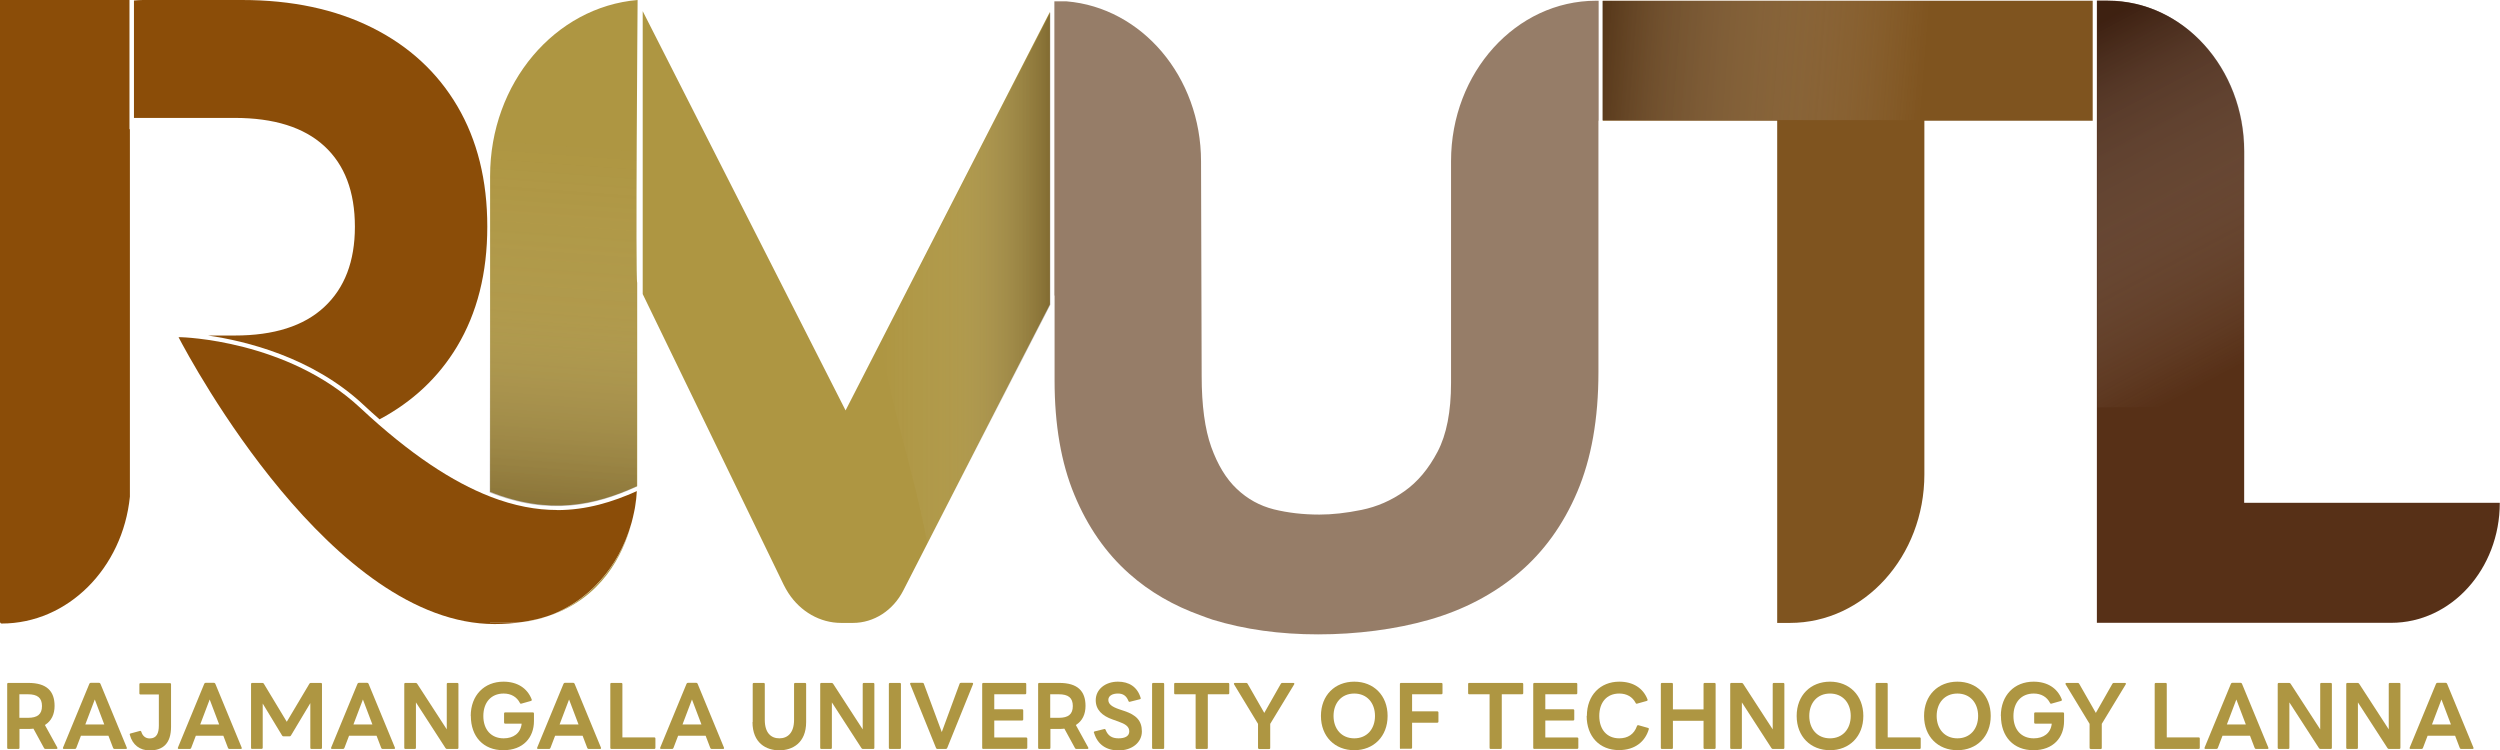 <?xml version="1.0" encoding="UTF-8"?><svg xmlns="http://www.w3.org/2000/svg" width="240" height="72.02" xmlns:xlink="http://www.w3.org/1999/xlink" viewBox="0 0 240 72.02"><defs><style>.h{fill:#ae9642;}.i{fill:#7f541f;}.j{fill:url(#d);}.j,.k{mix-blend-mode:multiply;opacity:.65;}.l{fill:url(#g);}.m{fill:#967d68;}.n{isolation:isolate;}.o{fill:url(#f);}.p{fill:#8b4d08;}.q{fill:#573017;}.k{fill:url(#e);}</style><linearGradient id="d" x1="55.37" y1="13.71" x2="52.7" y2="50.26" gradientUnits="userSpaceOnUse"><stop offset="0" stop-color="#fff" stop-opacity="0"/><stop offset=".46" stop-color="#ccc8c6" stop-opacity=".12"/><stop offset=".95" stop-color="#372520" stop-opacity=".46"/><stop offset="1" stop-color="#25120c" stop-opacity=".5"/></linearGradient><linearGradient id="e" x1="84.55" y1="26.73" x2="100.83" y2="26.73" xlink:href="#d"/><linearGradient id="f" x1="214.8" y1="36.86" x2="197.55" y2="4.42" gradientUnits="userSpaceOnUse"><stop offset=".04" stop-color="#fff" stop-opacity="0"/><stop offset=".81" stop-color="#584945" stop-opacity=".38"/><stop offset="1" stop-color="#25120c" stop-opacity=".5"/></linearGradient><linearGradient id="g" x1="186.11" y1="7" x2="152.77" y2="4.39" xlink:href="#f"/></defs><g class="n"><g id="b"><g id="c"><path class="h" d="M.8,71.9c-.07,0-.11-.04-.11-.11v-6.12c0-.07.04-.11.11-.11h1.92c1.76,0,2.52.78,2.52,2.21,0,.78-.29,1.44-.93,1.83l1.19,2.16c.04.08,0,.14-.08.14h-1.06c-.06,0-.1-.03-.13-.08l-1.02-1.87c-.16.02-.31.03-.48.03h-.86v1.81c0,.07-.04.11-.11.11h-.94ZM1.86,66.64v2.27h.82c.92,0,1.35-.34,1.35-1.13s-.43-1.13-1.35-1.13h-.82Z"/><path class="h" d="M6.14,71.9c-.08,0-.12-.05-.09-.13l2.53-6.13c.03-.06.07-.09.13-.09h.8c.06,0,.1.03.13.09l2.53,6.13c.03.08,0,.13-.09.13h-1.09c-.06,0-.1-.03-.13-.09l-.45-1.18h-2.64l-.45,1.18c-.03.06-.07.09-.13.09h-1.07ZM10.01,69.55l-.91-2.4-.91,2.4h1.82Z"/><path class="h" d="M12.46,70.55c-.02-.08,0-.12.08-.14l.89-.24c.07-.02.12.02.14.09.12.39.4.63.8.63.67,0,.88-.5.88-1.25v-2.97h-1.76c-.07,0-.11-.04-.11-.11v-.87c0-.07.04-.11.11-.11h2.82c.07,0,.11.04.11.11v4.08c0,1.59-.76,2.27-2.05,2.27-.94,0-1.65-.53-1.9-1.48Z"/><path class="h" d="M17.17,71.9c-.08,0-.12-.05-.09-.13l2.53-6.13c.03-.06.07-.09.13-.09h.8c.06,0,.1.03.13.09l2.53,6.13c.03.08,0,.13-.09.13h-1.09c-.06,0-.1-.03-.13-.09l-.45-1.18h-2.64l-.45,1.18c-.03.06-.07.09-.13.09h-1.07ZM21.04,69.55l-.91-2.4-.91,2.4h1.82Z"/><path class="h" d="M24.21,71.9c-.07,0-.11-.04-.11-.11v-6.12c0-.07.04-.11.11-.11h.99c.06,0,.1.03.13.08l2.2,3.65,2.17-3.65c.03-.05.07-.08.13-.08h.97c.07,0,.11.04.11.11v6.12c0,.07-.04.11-.11.11h-.9c-.07,0-.11-.04-.11-.11v-4.29l-1.86,3.11c-.03.05-.07.08-.13.08h-.59c-.06,0-.1-.03-.13-.08l-1.86-3.07v4.24c0,.07-.04.11-.11.11h-.9Z"/><path class="h" d="M31.88,71.9c-.08,0-.12-.05-.09-.13l2.53-6.13c.03-.06.07-.09.13-.09h.8c.06,0,.1.03.13.09l2.53,6.13c.03.08,0,.13-.09.13h-1.09c-.06,0-.1-.03-.13-.09l-.45-1.18h-2.64l-.45,1.18c-.03.06-.07.09-.13.09h-1.07ZM35.75,69.55l-.91-2.4-.91,2.4h1.82Z"/><path class="h" d="M38.92,71.9c-.07,0-.11-.04-.11-.11v-6.12c0-.07.04-.11.11-.11h.99c.06,0,.1.03.14.08l2.84,4.38v-4.35c0-.07.04-.11.11-.11h.9c.07,0,.11.04.11.11v6.12c0,.07-.04.11-.11.11h-.99c-.06,0-.1-.03-.14-.08l-2.84-4.39v4.36c0,.07-.04.11-.11.11h-.9Z"/><path class="h" d="M45.19,68.73c0-1.99,1.31-3.29,3.14-3.29,1.33,0,2.29.62,2.71,1.7.03.07,0,.13-.07.15l-.92.26c-.06.02-.11,0-.14-.07-.3-.58-.85-.9-1.56-.9-1.22,0-1.95.87-1.95,2.16s.74,2.14,1.95,2.14c.93,0,1.63-.48,1.73-1.41h-1.58c-.07,0-.11-.04-.11-.11v-.86c0-.07.04-.11.11-.11h2.65c.07,0,.11.04.11.11v.72c0,1.58-1.03,2.8-2.94,2.8s-3.12-1.3-3.12-3.29Z"/><path class="h" d="M51.66,71.9c-.08,0-.12-.05-.09-.13l2.53-6.13c.03-.06.07-.09.13-.09h.8c.06,0,.1.03.13.09l2.53,6.13c.03.08,0,.13-.09.13h-1.09c-.06,0-.1-.03-.13-.09l-.45-1.18h-2.64l-.45,1.18c-.03.06-.07.09-.13.09h-1.07ZM55.54,69.55l-.91-2.4-.91,2.4h1.82Z"/><path class="h" d="M58.7,71.9c-.07,0-.11-.04-.11-.11v-6.12c0-.07.04-.11.11-.11h.94c.07,0,.11.04.11.11v5.12h3.06c.07,0,.11.04.11.11v.89c0,.07-.04.11-.11.11h-4.12Z"/><path class="h" d="M63.47,71.9c-.08,0-.12-.05-.09-.13l2.53-6.13c.03-.06.07-.09.13-.09h.8c.06,0,.1.03.13.09l2.53,6.13c.03.08,0,.13-.09.13h-1.09c-.06,0-.1-.03-.13-.09l-.45-1.18h-2.64l-.45,1.18c-.03.06-.07.09-.13.09h-1.07ZM67.34,69.55l-.91-2.4-.91,2.4h1.82Z"/><path class="h" d="M72.26,69.32v-3.65c0-.07.04-.11.11-.11h.94c.07,0,.11.04.11.11v3.44c0,1.25.6,1.77,1.4,1.77s1.41-.53,1.41-1.77v-3.44c0-.07.04-.11.11-.11h.94c.07,0,.11.04.11.11v3.65c0,2.02-1.33,2.71-2.58,2.71s-2.57-.69-2.57-2.71Z"/><path class="h" d="M78.85,71.9c-.07,0-.11-.04-.11-.11v-6.12c0-.07.04-.11.11-.11h.99c.06,0,.1.03.14.08l2.84,4.38v-4.35c0-.07.04-.11.11-.11h.9c.07,0,.11.04.11.11v6.12c0,.07-.04.11-.11.11h-.99c-.06,0-.1-.03-.14-.08l-2.84-4.39v4.36c0,.07-.04.11-.11.11h-.9Z"/><path class="h" d="M85.44,71.9c-.07,0-.11-.04-.11-.11v-6.12c0-.07.04-.11.11-.11h.94c.07,0,.11.04.11.11v6.12c0,.07-.04.11-.11.11h-.94Z"/><path class="h" d="M89.99,71.9c-.06,0-.1-.03-.13-.09l-2.48-6.13c-.03-.08,0-.13.09-.13h1.09c.06,0,.11.03.13.09l1.72,4.64,1.71-4.64c.02-.06.07-.09.13-.09h1.07c.08,0,.12.05.09.13l-2.48,6.13c-.03.06-.07.09-.13.09h-.8Z"/><path class="h" d="M94.4,71.9c-.07,0-.11-.04-.11-.11v-6.12c0-.07.04-.11.11-.11h4.01c.07,0,.11.04.11.11v.87c0,.07-.04.11-.11.11h-2.96v1.44h2.67c.07,0,.11.04.11.11v.86c0,.07-.04.11-.11.11h-2.67v1.63h3.06c.07,0,.11.04.11.11v.87c0,.07-.04.11-.11.11h-4.12Z"/><path class="h" d="M99.77,71.9c-.07,0-.11-.04-.11-.11v-6.12c0-.07.04-.11.11-.11h1.92c1.76,0,2.52.78,2.52,2.21,0,.78-.29,1.44-.93,1.83l1.19,2.16c.04.08,0,.14-.08.14h-1.06c-.06,0-.1-.03-.13-.08l-1.02-1.87c-.16.02-.31.03-.48.03h-.86v1.81c0,.07-.04.11-.11.11h-.94ZM100.82,66.64v2.27h.82c.92,0,1.35-.34,1.35-1.13s-.43-1.13-1.35-1.13h-.82Z"/><path class="h" d="M105.02,70.35c-.03-.07,0-.12.08-.14l.9-.22c.07-.02.11,0,.14.08.22.55.59.81,1.24.81.61,0,1.03-.2,1.03-.67s-.39-.71-1.04-.94l-.56-.2c-1.01-.35-1.62-.94-1.62-1.85,0-1.04.92-1.78,2.13-1.78,1.06,0,1.86.49,2.18,1.55.03.07,0,.12-.08.14l-.95.24c-.07.02-.11,0-.14-.08-.21-.52-.54-.71-1.01-.71-.55,0-.92.23-.92.61,0,.4.33.66,1.07.91l.45.15c1.15.38,1.7.93,1.7,1.97s-.92,1.82-2.24,1.82c-1.19,0-2.02-.58-2.35-1.68Z"/><path class="h" d="M110.71,71.9c-.07,0-.11-.04-.11-.11v-6.12c0-.07.04-.11.11-.11h.94c.07,0,.11.04.11.11v6.12c0,.07-.04.11-.11.11h-.94Z"/><path class="h" d="M114.89,71.9c-.07,0-.11-.04-.11-.11v-5.14h-1.96c-.07,0-.1-.04-.1-.11v-.87c0-.07.03-.11.1-.11h5.08c.07,0,.11.04.11.11v.87c0,.07-.04.11-.11.11h-1.95v5.14c0,.07-.04.11-.11.11h-.94Z"/><path class="h" d="M120.88,71.9c-.07,0-.11-.04-.11-.11v-2.3l-2.3-3.79c-.04-.08,0-.14.08-.14h1.09c.06,0,.1.03.13.08l1.6,2.8,1.59-2.8c.03-.05.07-.08.13-.08h1.07c.09,0,.12.06.08.14l-2.3,3.79v2.31c0,.07-.04.11-.11.11h-.94Z"/><path class="h" d="M126.81,68.73c0-1.99,1.35-3.29,3.2-3.29s3.2,1.31,3.2,3.29-1.35,3.29-3.2,3.29-3.2-1.3-3.2-3.29ZM132,68.73c0-1.25-.77-2.15-1.99-2.15s-1.99.9-1.99,2.15.77,2.15,1.99,2.15,1.99-.9,1.99-2.15Z"/><path class="h" d="M134.5,71.9c-.07,0-.11-.04-.11-.11v-6.12c0-.07.04-.11.11-.11h3.87c.07,0,.11.04.11.11v.87c0,.07-.04.11-.11.11h-2.81v1.64h2.42c.07,0,.11.04.11.11v.87c0,.07-.04.11-.11.11h-2.42v2.39c0,.07-.04.11-.11.11h-.94Z"/><path class="h" d="M143.11,71.9c-.07,0-.11-.04-.11-.11v-5.14h-1.96c-.07,0-.1-.04-.1-.11v-.87c0-.07.03-.11.1-.11h5.08c.07,0,.11.04.11.11v.87c0,.07-.04.11-.11.11h-1.95v5.14c0,.07-.04.11-.11.11h-.94Z"/><path class="h" d="M147.3,71.9c-.07,0-.11-.04-.11-.11v-6.12c0-.07.04-.11.11-.11h4.01c.07,0,.11.04.11.11v.87c0,.07-.04.11-.11.11h-2.96v1.44h2.67c.07,0,.11.04.11.11v.86c0,.07-.04.11-.11.11h-2.67v1.63h3.06c.07,0,.11.04.11.11v.87c0,.07-.04.11-.11.11h-4.12Z"/><path class="h" d="M152.34,68.73c0-2,1.3-3.29,3.11-3.29,1.33,0,2.29.62,2.71,1.7.03.07,0,.13-.07.15l-.93.26c-.06.02-.11,0-.14-.07-.3-.58-.85-.9-1.57-.9-1.21,0-1.92.86-1.92,2.15s.72,2.15,1.92,2.15c.81,0,1.42-.38,1.7-1.18.03-.07.07-.09.14-.08l.92.26c.07.02.09.06.08.11-.34,1.19-1.32,2.02-2.87,2.02-1.86,0-3.1-1.3-3.1-3.29Z"/><path class="h" d="M159.55,71.9c-.07,0-.11-.04-.11-.11v-6.12c0-.07.04-.11.11-.11h.94c.07,0,.11.04.11.11v2.43h2.94v-2.43c0-.07.04-.11.11-.11h.94c.07,0,.11.04.11.11v6.12c0,.07-.04.11-.11.11h-.94c-.07,0-.11-.04-.11-.11v-2.59h-2.94v2.59c0,.07-.04.11-.11.11h-.94Z"/><path class="h" d="M166.21,71.9c-.07,0-.11-.04-.11-.11v-6.12c0-.07.04-.11.11-.11h.99c.06,0,.1.03.14.08l2.84,4.38v-4.35c0-.07.04-.11.11-.11h.9c.07,0,.11.04.11.11v6.12c0,.07-.04.11-.11.11h-.99c-.06,0-.1-.03-.14-.08l-2.84-4.39v4.36c0,.07-.04.11-.11.11h-.9Z"/><path class="h" d="M172.48,68.73c0-1.99,1.35-3.29,3.2-3.29s3.2,1.31,3.2,3.29-1.35,3.29-3.2,3.29-3.2-1.3-3.2-3.29ZM177.67,68.73c0-1.25-.77-2.15-1.99-2.15s-1.99.9-1.99,2.15.77,2.15,1.99,2.15,1.99-.9,1.99-2.15Z"/><path class="h" d="M180.17,71.9c-.07,0-.11-.04-.11-.11v-6.12c0-.07.04-.11.11-.11h.94c.07,0,.11.04.11.11v5.12h3.06c.07,0,.11.04.11.11v.89c0,.07-.04.11-.11.11h-4.12Z"/><path class="h" d="M184.71,68.73c0-1.99,1.35-3.29,3.2-3.29s3.2,1.31,3.2,3.29-1.35,3.29-3.2,3.29-3.2-1.3-3.2-3.29ZM189.9,68.73c0-1.25-.77-2.15-1.99-2.15s-1.99.9-1.99,2.15.77,2.15,1.99,2.15,1.99-.9,1.99-2.15Z"/><path class="h" d="M192.08,68.73c0-1.99,1.31-3.29,3.14-3.29,1.33,0,2.29.62,2.71,1.7.03.07,0,.13-.07.15l-.92.26c-.06.02-.11,0-.14-.07-.3-.58-.85-.9-1.56-.9-1.22,0-1.95.87-1.95,2.16s.74,2.14,1.95,2.14c.93,0,1.63-.48,1.73-1.41h-1.58c-.07,0-.11-.04-.11-.11v-.86c0-.07.04-.11.11-.11h2.65c.07,0,.11.04.11.11v.72c0,1.58-1.03,2.8-2.94,2.8s-3.12-1.3-3.12-3.29Z"/><path class="h" d="M200.71,71.9c-.07,0-.11-.04-.11-.11v-2.3l-2.3-3.79c-.04-.08,0-.14.08-.14h1.09c.06,0,.1.03.13.08l1.6,2.8,1.59-2.8c.03-.05.07-.08.13-.08h1.07c.09,0,.12.06.08.14l-2.3,3.79v2.31c0,.07-.04.11-.11.11h-.94Z"/><path class="h" d="M206.96,71.9c-.07,0-.11-.04-.11-.11v-6.12c0-.07.04-.11.11-.11h.94c.07,0,.11.04.11.11v5.12h3.06c.07,0,.11.04.11.11v.89c0,.07-.04.11-.11.11h-4.12Z"/><path class="h" d="M211.73,71.9c-.08,0-.12-.05-.09-.13l2.53-6.13c.03-.06.07-.09.13-.09h.8c.06,0,.1.03.13.09l2.53,6.13c.03.08,0,.13-.09.13h-1.09c-.06,0-.1-.03-.13-.09l-.45-1.18h-2.64l-.45,1.18c-.03.06-.07.09-.13.09h-1.07ZM215.6,69.55l-.91-2.4-.91,2.4h1.82Z"/><path class="h" d="M218.77,71.9c-.07,0-.11-.04-.11-.11v-6.12c0-.07.04-.11.11-.11h.99c.06,0,.1.03.14.08l2.84,4.38v-4.35c0-.07.04-.11.11-.11h.9c.07,0,.11.04.11.11v6.12c0,.07-.04.11-.11.11h-.99c-.06,0-.1-.03-.14-.08l-2.84-4.39v4.36c0,.07-.04.11-.11.11h-.9Z"/><path class="h" d="M225.35,71.9c-.07,0-.11-.04-.11-.11v-6.12c0-.07.04-.11.11-.11h.99c.06,0,.1.03.14.08l2.84,4.38v-4.35c0-.07.04-.11.11-.11h.9c.07,0,.11.04.11.11v6.12c0,.07-.04.11-.11.11h-.99c-.06,0-.1-.03-.14-.08l-2.84-4.39v4.36c0,.07-.04.11-.11.11h-.9Z"/><path class="h" d="M231.42,71.9c-.08,0-.12-.05-.09-.13l2.53-6.13c.03-.06.07-.09.13-.09h.8c.06,0,.1.03.13.09l2.53,6.13c.03.08,0,.13-.09.13h-1.09c-.06,0-.1-.03-.13-.09l-.45-1.18h-2.64l-.45,1.18c-.03.06-.07.09-.13.09h-1.07ZM235.29,69.55l-.91-2.4-.91,2.4h1.82Z"/><path class="h" d="M52.76,59.1c5-1.72,7.03-5.81,7.84-8.78-1.18,4.14-4.12,7.42-7.84,8.78Z"/><path class="p" d="M47.05,59.79v-12.12c-3.57-1.39-7.65-4.02-12.46-8.51-7-6.54-17.16-6.79-17.26-6.79h-.19c1.28,2.45,14.78,27.54,30.35,27.54.93,0,1.78-.07,2.59-.18-.39.04-.79.07-1.19.07h-1.84Z"/><path class="h" d="M60.87,49.17c-.07.33-.14.65-.23.97.09-.34.17-.67.23-.97Z"/><path class="h" d="M60.95,48.77c.13-.75.18-1.33.2-1.63,0,0-.01,0-.02,0-.03.55-.09,1.09-.18,1.62Z"/><path class="h" d="M60.95,48.77c-.02.13-.05.26-.08.4.03-.13.05-.27.08-.4Z"/><path class="h" d="M61.17,27.14v19.07c0,.22,0,.25,0,.47l-.1.03c-3.88,1.75-8.26,2.79-14.02.51v-30.32c0-8.93,6.24-16.23,14.16-16.9v.12s-.21,26.85-.04,27.02Z"/><path class="j" d="M61.13,27.2v19.07c0,.22,0,.25,0,.47l-.1.03c-3.88,1.75-8.26,2.79-14.02.51v-30.32C47.01,8.03,53.25.73,61.18.06v.12s-.21,26.85-.04,27.02Z"/><path class="i" d="M153.86.07v11.52h16.75v48.21h1.22c7.13,0,12.91-6.39,12.91-14.26V11.59h16.16V.07h-47.03Z"/><path class="h" d="M81.18,39.41L61.7,1.07v27.16l13.53,27.9c.14.28.29.55.46.81,1.16,1.78,3.04,2.86,5.06,2.86h1.13c2.01,0,3.86-1.19,4.84-3.12l14.07-27.46V1.14l-19.62,38.27Z"/><path class="k" d="M84.55,32.95c.11.62.22,1.24.35,1.86.89,4.41,2.17,8.73,3.21,13.1.35,1.44.66,2.89.93,4.35l11.79-23V1.19l-16.28,31.76Z"/><path class="q" d="M215.44,48.27V14.55c0-8-5.87-14.49-13.11-14.49h-1.03v11.52h0v48.21h28.26c5.76,0,10.42-5.16,10.42-11.52h-24.56Z"/><path class="o" d="M201.36,39.11c.65,0,1.29-.02,1.94-.02,4.06-.03,8.12.01,12.18.15V14.57c0-8-5.87-14.49-13.11-14.49h-1.03v11.52h0v27.51Z"/><path class="m" d="M153.42.07h0s-.19,0-.19,0c-7.69,0-13.93,6.89-13.93,15.4v21.29c0,2.76-.43,4.96-1.29,6.6-.86,1.64-1.92,2.91-3.19,3.8-1.27.9-2.64,1.49-4.11,1.79-1.47.3-2.82.45-4.05.45-1.56,0-3.01-.17-4.36-.5-1.35-.34-2.54-.99-3.56-1.96-1.03-.97-1.84-2.31-2.46-4.03-.61-1.71-.92-3.99-.92-6.82l-.06-20.59c0-8.13-5.69-14.77-12.91-15.37h-1.08s-.09,0-.09,0v.17s0,0,0,0v28.09l.02-.03v8.17c0,4.25.63,7.91,1.9,10.97,1.27,3.07,3.03,5.6,5.28,7.59,1.97,1.75,4.28,3.07,6.88,4,.37.13.72.28,1.11.4,3.07.94,6.45,1.41,10.13,1.41s7.41-.47,10.69-1.41c3.27-.94,6.12-2.43,8.54-4.46,2.41-2.03,4.3-4.64,5.65-7.82,1.35-3.18,2.03-7,2.03-11.48V11.59h.02V.07h-.02Z"/><path class="h" d="M52.76,59.1c-.81.28-1.7.49-2.68.63.93-.1,1.82-.32,2.68-.63Z"/><path class="h" d="M60.65,50.14c-.01.06-.03.11-.05.17.02-.06.03-.11.05-.17Z"/><path class="p" d="M53.47,48.96c-1.95,0-4.08-.38-6.43-1.29v12.12h1.84c.4,0,.8-.02,1.19-.07.98-.14,1.87-.35,2.68-.63,3.72-1.37,6.66-4.64,7.84-8.78.02-.06.03-.11.05-.17.09-.32.16-.65.23-.97.03-.14.05-.27.08-.4.09-.53.15-1.07.18-1.62-2.32,1.04-4.81,1.82-7.66,1.82Z"/><path class="p" d="M36.43,40.26c3.17-1.69,5.65-4.01,7.44-6.98,1.94-3.23,2.91-7.07,2.91-11.52,0,0,0,0,0,0s0,0,0,0c0-4.45-.96-8.31-2.87-11.56-1.91-3.25-4.64-5.77-8.18-7.54-3.54-1.77-7.71-2.66-12.51-2.66h-9.51c-.29,0-.57.03-.85.05v11.27h9.67c3.77,0,6.64.9,8.6,2.7,1.96,1.8,2.94,4.38,2.94,7.75,0,3.31-.98,5.88-2.94,7.7-1.96,1.83-4.83,2.74-8.6,2.74h-2.57c3.55.51,10.01,2.05,14.93,6.65.53.49,1.04.96,1.55,1.4Z"/><path class="p" d="M12.44,0H0v59.69c0,.09.07.17.15.17h0c6.38,0,11.63-5.33,12.32-12.18V12.4h-.04V0Z"/><rect class="l" x="153.85" y=".09" width="34.21" height="11.44"/></g></g></g></svg>